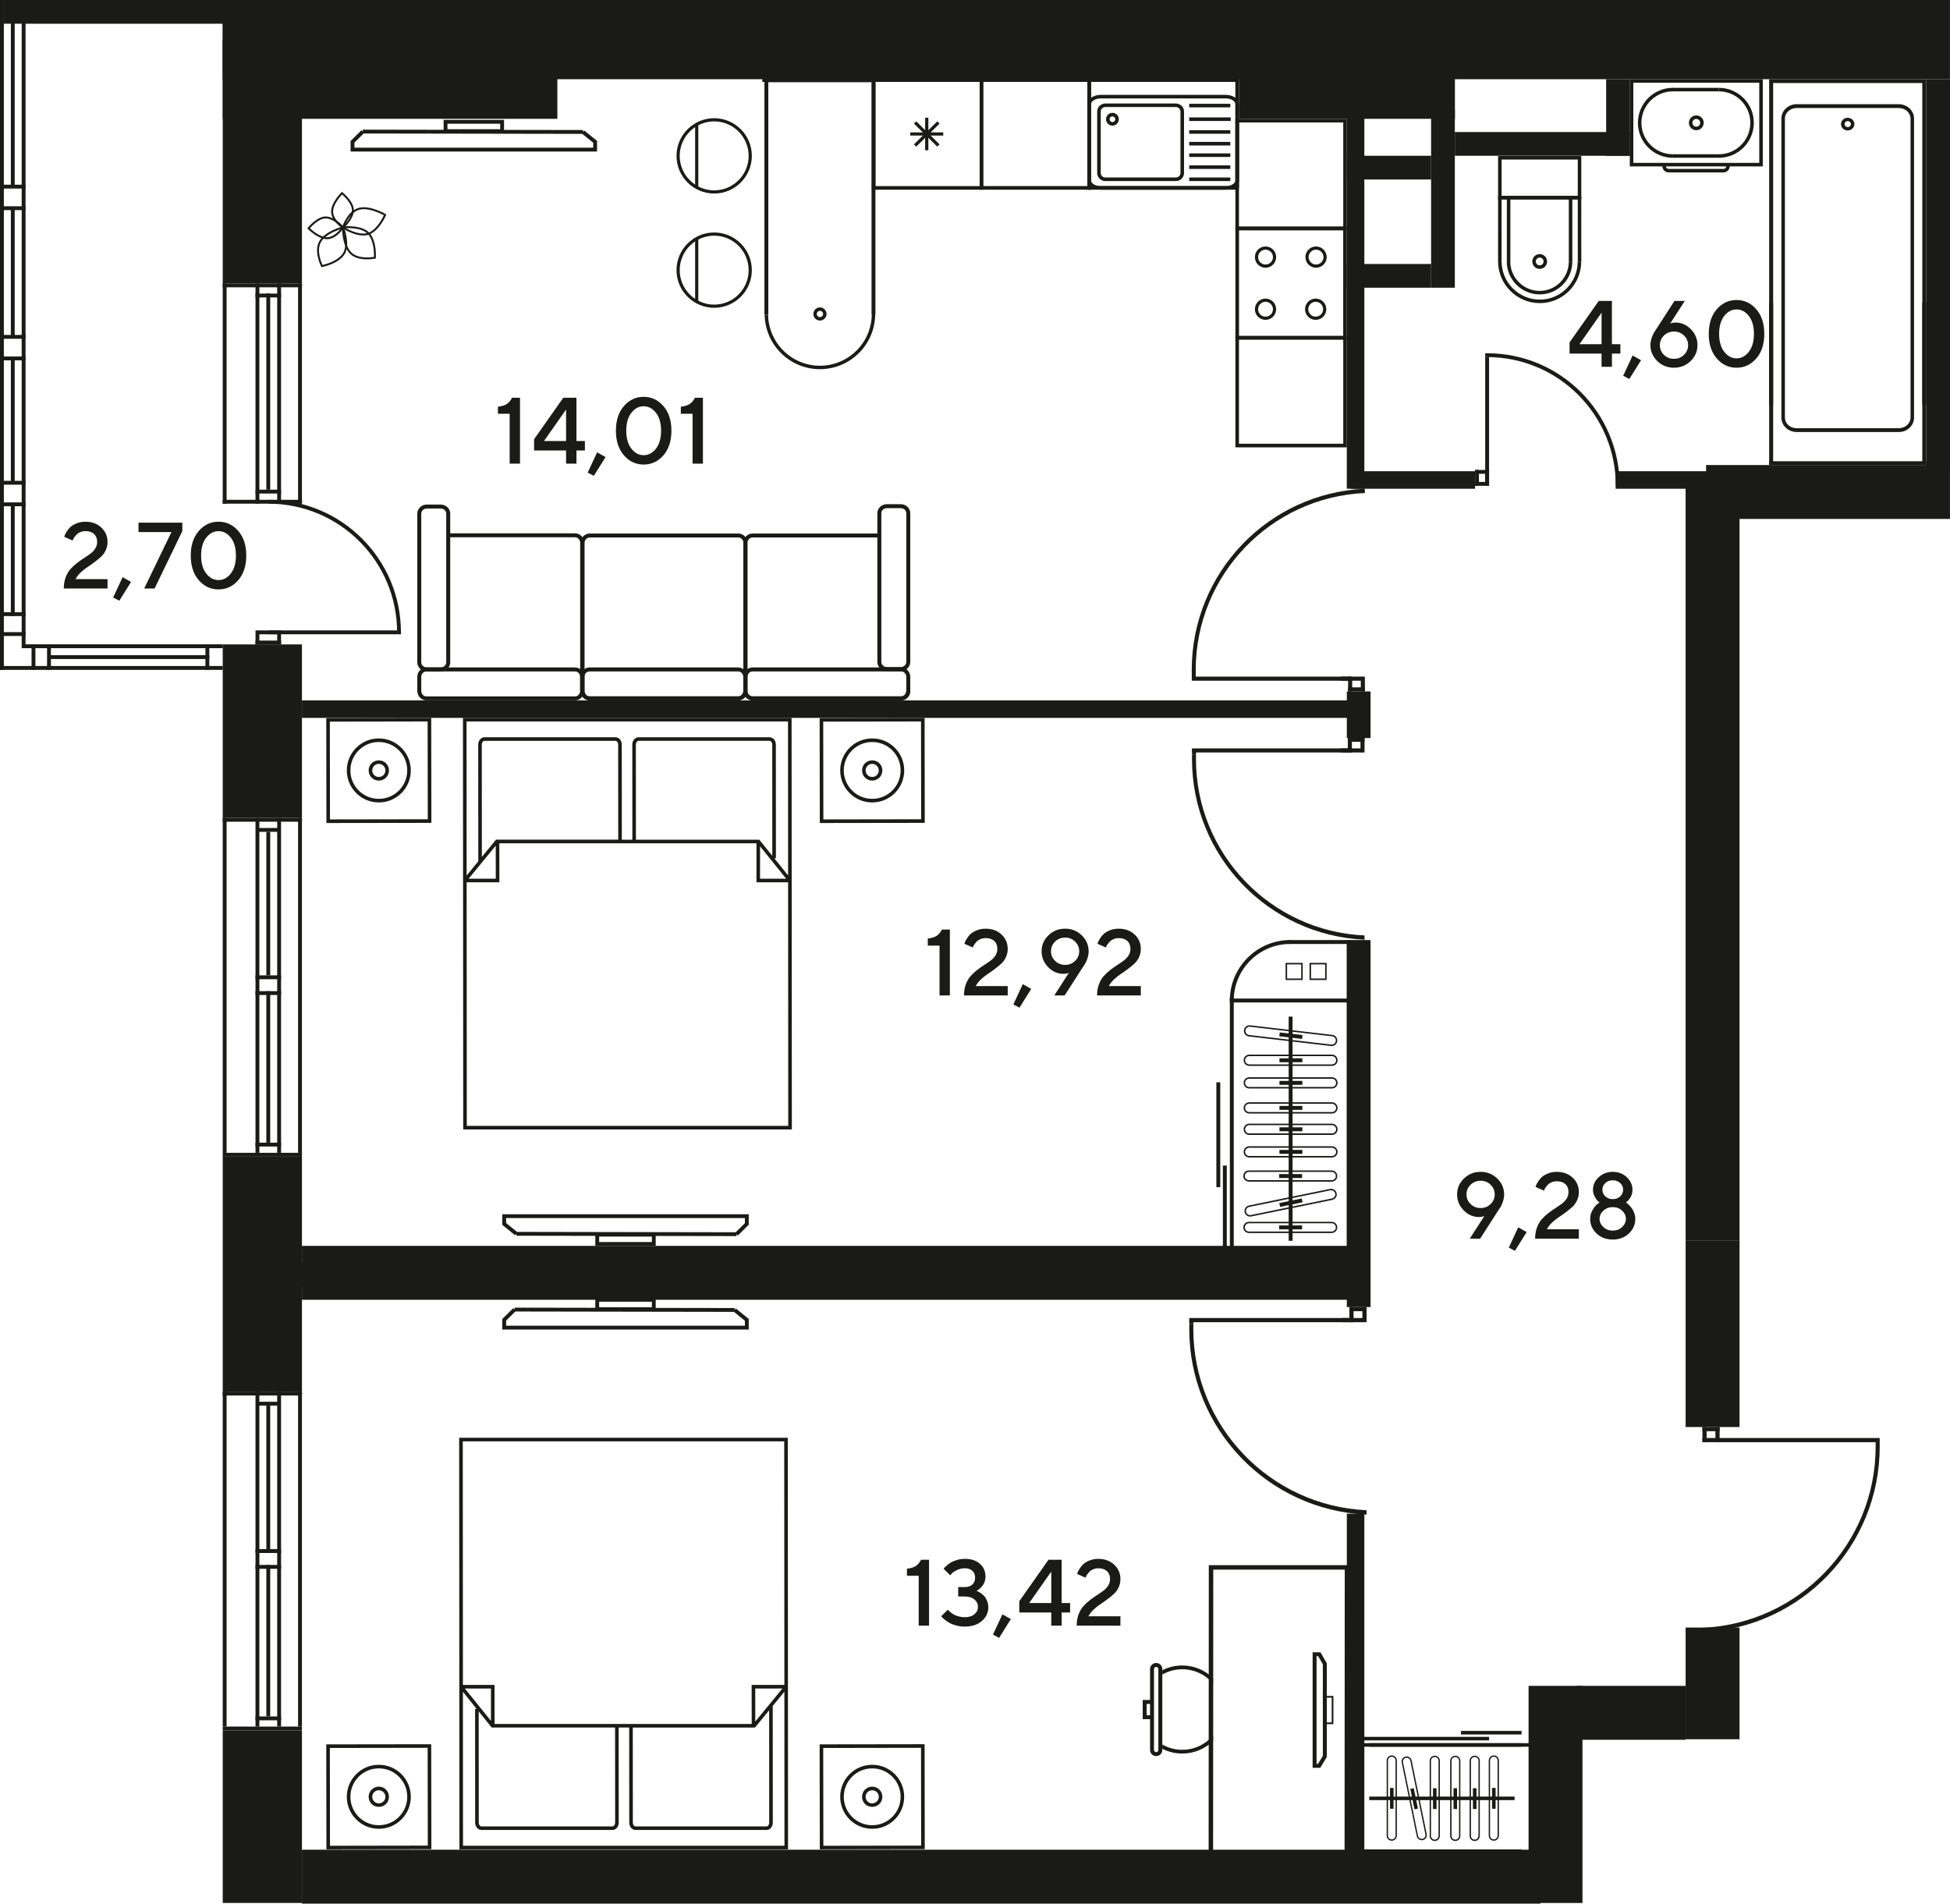 <?xml version="1.0" encoding="UTF-8"?>
<svg id="_Слой_1" data-name="Слой 1" xmlns="http://www.w3.org/2000/svg" viewBox="0 0 1203.03 1174.41">
  <defs>
    <style>
      .cls-1, .cls-2 {
        fill: #1a1a18;
        stroke-width: 0px;
      }

      .cls-2 {
        fill-rule: evenodd;
      }
    </style>
  </defs>
  <rect class="cls-1" x="137.41" y="0" width="48.87" height="174.87"/>
  <rect class="cls-1" x="137.41" y="397.56" width="48.87" height="107"/>
  <rect class="cls-1" x="137.41" y="713.59" width="48.87" height="144.95"/>
  <rect class="cls-1" x="137.41" y="1067.56" width="48.87" height="106.44"/>
  <rect class="cls-1" x="764.37" y="24.44" width="133.23" height="48.87"/>
  <rect class="cls-1" x="137.41" y="24.44" width="206.44" height="48.87"/>
  <rect class="cls-1" x="137.41" y="0" width="1065.59" height="48.87"/>
  <rect class="cls-1" x="1052.55" y="286.89" width="150.45" height="33.26"/>
  <rect class="cls-1" x="943.03" y="1040.07" width="33.26" height="133.94"/>
  <rect class="cls-1" x="186.28" y="1141.15" width="764.1" height="33.26"/>
  <rect class="cls-1" x="186.28" y="768.62" width="654.23" height="33.26"/>
  <rect class="cls-1" x="972.4" y="1040.07" width="67.52" height="33.26"/>
  <rect class="cls-1" x="1039.93" y="765.54" width="33.26" height="114.84"/>
  <rect class="cls-1" x="1039.92" y="296.2" width="33.26" height="469.33"/>
  <rect class="cls-1" x="1039.93" y="1004.09" width="33.26" height="68.91"/>
  <rect class="cls-1" x="137.41" y="504.56" width="2.38" height="206.64"/>
  <rect class="cls-1" x="183.9" y="504.56" width="2.38" height="206.64"/>
  <rect class="cls-1" x="157.63" y="504.56" width="2.38" height="206.64"/>
  <rect class="cls-1" x="171.01" y="504.56" width="2.38" height="206.64"/>
  <rect class="cls-1" x="157.63" y="704.95" width="15.76" height="2.38"/>
  <rect class="cls-1" x="137.4" y="711.2" width="48.88" height="2.38"/>
  <rect class="cls-1" x="158.77" y="510.81" width="13.42" height="2.38"/>
  <rect class="cls-1" x="137.4" y="504.56" width="48.88" height="2.38"/>
  <rect class="cls-1" x="164.32" y="611.48" width="2.38" height="93.47"/>
  <rect class="cls-1" x="157.63" y="601.73" width="15.76" height="2.38"/>
  <rect class="cls-1" x="157.63" y="611.48" width="15.76" height="2.38"/>
  <rect class="cls-1" x="164.32" y="513.18" width="2.38" height="88.54"/>
  <rect class="cls-1" x="137.41" y="858.54" width="2.38" height="206.64"/>
  <rect class="cls-1" x="183.9" y="858.54" width="2.38" height="206.64"/>
  <rect class="cls-1" x="157.63" y="858.54" width="2.38" height="206.64"/>
  <rect class="cls-1" x="171.01" y="858.54" width="2.38" height="206.64"/>
  <rect class="cls-1" x="157.63" y="1058.93" width="15.76" height="2.38"/>
  <rect class="cls-1" x="137.4" y="1065.18" width="48.88" height="2.38"/>
  <rect class="cls-1" x="158.77" y="864.79" width="13.42" height="2.38"/>
  <rect class="cls-1" x="137.4" y="858.54" width="48.88" height="2.38"/>
  <rect class="cls-1" x="164.32" y="965.46" width="2.38" height="93.47"/>
  <rect class="cls-1" x="157.63" y="955.71" width="15.76" height="2.38"/>
  <rect class="cls-1" x="157.63" y="965.46" width="15.76" height="2.38"/>
  <rect class="cls-1" x="164.32" y="867.16" width="2.38" height="88.54"/>
  <rect class="cls-1" x="1188.39" y="48.88" width="14.64" height="239.89"/>
  <rect class="cls-1" x="882.9" y="67.68" width="14.64" height="109.82"/>
  <rect class="cls-1" x="830.9" y="96.1" width="52" height="14.64"/>
  <rect class="cls-1" x="830.9" y="162.86" width="52" height="14.64"/>
  <rect class="cls-1" x="897.54" y="81.46" width="107.99" height="14.64"/>
  <rect class="cls-1" x="990.9" y="48.88" width="14.64" height="47.22"/>
  <rect class="cls-1" x="830.9" y="72.09" width="10.81" height="229.44"/>
  <rect class="cls-1" x="830.91" y="426.58" width="14.64" height="28.75"/>
  <rect class="cls-1" x="830.9" y="579.94" width="14.64" height="226.41"/>
  <rect class="cls-1" x="830.91" y="933.84" width="10.81" height="209.76"/>
  <rect class="cls-1" x="996.76" y="290.72" width="59.79" height="10.81"/>
  <rect class="cls-1" x="833.53" y="290.72" width="76.5" height="10.81"/>
  <rect class="cls-1" x="186.28" y="432.08" width="647.96" height="10.81"/>
  <rect class="cls-1" x="2.38" y="0" width="142.38" height="14.64"/>
  <rect class="cls-1" x="186.28" y="778.75" width="647.96" height="14.64"/>
  <rect class="cls-1" x="137.41" y="174.87" width="2.38" height="135.85"/>
  <rect class="cls-1" x="183.9" y="174.87" width="2.38" height="135.85"/>
  <rect class="cls-1" x="157.63" y="174.87" width="2.38" height="135.85"/>
  <rect class="cls-1" x="171.01" y="174.87" width="2.38" height="135.85"/>
  <rect class="cls-1" x="157.63" y="181.12" width="15.76" height="2.38"/>
  <rect class="cls-1" x="137.41" y="308.35" width="48.88" height="2.38"/>
  <rect class="cls-1" x="157.63" y="302.1" width="15.76" height="2.38"/>
  <rect class="cls-1" x="137.41" y="174.87" width="48.88" height="2.38"/>
  <rect class="cls-1" x="164.32" y="181.12" width="2.38" height="120.98"/>
  <rect class="cls-1" x="157.63" y="388.93" width="2.38" height="8.63"/>
  <rect class="cls-1" x="171.01" y="388.93" width="2.38" height="8.63"/>
  <rect class="cls-1" x="157.63" y="395.19" width="15.76" height="2.37"/>
  <rect class="cls-1" x="159.53" y="388.93" width="12.14" height="2.38"/>
  <rect class="cls-1" x="165.6" y="388.93" width="79.38" height="2.38"/>
  <path class="cls-2" d="M247.35,391.31v-1.19c.01-45.15-36.59-81.76-81.75-81.76v2.37c43.85,0,79.39,35.55,79.39,79.39v1.19s2.36,0,2.36,0Z"/>
  <rect class="cls-1" x="13.38" y=".01" width="2.38" height="399.87"/>
  <rect class="cls-1" x="0" y="0" width="2.38" height="413.25"/>
  <rect class="cls-1" x="6.69" y="310.73" width="2.38" height="69.34"/>
  <rect class="cls-1" x="0" y="309.94" width="15.75" height="2.38"/>
  <rect class="cls-1" x="0" y="296.64" width="15.75" height="2.38"/>
  <rect class="cls-1" x="0" y="219.93" width="15.75" height="2.38"/>
  <rect class="cls-1" x="0" y="206.63" width="15.75" height="2.38"/>
  <rect class="cls-1" x="0" y="127.25" width="15.75" height="2.38"/>
  <rect class="cls-1" x="0" y="113.95" width="15.75" height="2.38"/>
  <rect class="cls-1" x="6.69" y="221.63" width="2.38" height="76.2"/>
  <rect class="cls-1" x="6.69" y="128.44" width="2.38" height="79.38"/>
  <rect class="cls-1" x="6.69" y="13.13" width="2.38" height="102.01"/>
  <rect class="cls-1" x="0" y="377.69" width="15.75" height="2.38"/>
  <rect class="cls-1" x="0" y="389.98" width="15.75" height="2.38"/>
  <rect class="cls-1" x="19.47" y="397.5" width="2.38" height="15.75"/>
  <rect class="cls-1" x="0" y="410.88" width="137.4" height="2.38"/>
  <rect class="cls-1" x="13.97" y="397.5" width="123.44" height="2.38"/>
  <rect class="cls-1" x="29.65" y="404.19" width="99.48" height="2.38"/>
  <rect class="cls-1" x="29.03" y="397.5" width="2.38" height="15.75"/>
  <rect class="cls-1" x="126.74" y="397.5" width="2.38" height="15.75"/>
  <g>
    <rect class="cls-1" x="1050.29" y="880.38" width="2.58" height="9.35"/>
    <rect class="cls-1" x="1058.31" y="880.38" width="2.58" height="9.35"/>
    <rect class="cls-1" x="1050.29" y="880.38" width="10.6" height="2.58"/>
    <rect class="cls-1" x="1050.29" y="887.15" width="109.35" height="2.58"/>
    <path class="cls-2" d="M1159.67,892.44c0,61.55-48.51,111.76-109.38,114.51v-2.69c59.48-2.68,106.88-51.74,106.88-111.88,0-.97-.01-1.94-.04-2.91h2.5c.03.99.04,1.98.04,2.98"/>
  </g>
  <g>
    <rect class="cls-1" x="910.03" y="297.32" width="8.63" height="2.38"/>
    <rect class="cls-1" x="910.03" y="289.93" width="8.63" height="2.38"/>
    <rect class="cls-1" x="910.03" y="289.93" width="2.38" height="9.77"/>
    <rect class="cls-1" x="916.28" y="289.93" width="2.38" height="7.87"/>
    <rect class="cls-1" x="916.28" y="220.33" width="2.38" height="79.38"/>
    <path class="cls-2" d="M916.28,217.95l1.19-.02c45.16,0,81.76,36.61,81.76,81.76h-2.37c0-43.84-35.55-79.39-79.39-79.39l-1.19.02v-2.37Z"/>
  </g>
  <g>
    <path class="cls-2" d="M975.56,96.25h-51.33s0,26.74,0,26.74h51.33s0-26.74,0-26.74ZM926.4,98.42h46.99v22.41h-46.99v-22.41Z"/>
    <polygon class="cls-2" points="973.41 161.39 973.39 123.03 926.4 123.03 926.38 161.33 924.21 161.33 924.24 120.87 975.55 120.87 975.57 161.39 973.41 161.39"/>
    <path class="cls-2" d="M949.99,187.01c-14.21,0-25.77-11.57-25.77-25.78h2.17c0,13.02,10.59,23.61,23.61,23.61,12.88,0,23.35-10.55,23.35-23.51h2.17c0,14.16-11.45,25.68-25.52,25.68"/>
    <path class="cls-2" d="M949.89,165.88c2.52,0,4.57-2.05,4.57-4.57s-2.04-4.56-4.57-4.56-4.57,2.04-4.57,4.56,2.05,4.57,4.57,4.57M952.29,161.31c0,1.32-1.07,2.4-2.4,2.4s-2.4-1.08-2.4-2.4c0-1.32,1.08-2.4,2.4-2.4s2.4,1.08,2.4,2.4Z"/>
    <path class="cls-2" d="M949.91,181.63c-11.21,0-20.33-9.12-20.33-20.32h2.17c0,10.01,8.14,18.15,18.15,18.15,9.9,0,17.95-8.11,17.95-18.09h2.17c0,11.17-9.02,20.26-20.12,20.26"/>
    <rect class="cls-1" x="929.64" y="121.95" width="2.17" height="39.67"/>
    <rect class="cls-1" x="967.86" y="121.65" width="2.17" height="39.82"/>
  </g>
  <g>
    <path class="cls-2" d="M1046.51,80.33c2.52,0,4.57-2.05,4.57-4.57,0-2.52-2.05-4.57-4.57-4.57-2.52,0-4.57,2.05-4.57,4.57,0,2.53,2.05,4.57,4.57,4.57M1048.91,75.76c0,1.33-1.08,2.4-2.4,2.4s-2.4-1.07-2.4-2.4c0-1.32,1.08-2.4,2.4-2.4,1.32,0,2.4,1.08,2.4,2.4Z"/>
    <path class="cls-2" d="M1087.53,48.87h-82.04s0,53.78,0,53.78h82.04s0-53.78,0-53.78ZM1007.66,51.04h77.7v49.44h-77.7v-49.44Z"/>
    <path class="cls-2" d="M1063.29,106.37h-33.84c-2.14,0-3.88-1.74-3.88-3.88h2.17c0,.94.77,1.71,1.71,1.71h33.84c.94,0,1.71-.77,1.71-1.71h2.17c0,2.14-1.74,3.88-3.88,3.88"/>
    <path class="cls-2" d="M1032.06,97.34c-11.9,0-21.57-9.68-21.57-21.58,0-11.89,9.68-21.57,21.57-21.57v2.17c-10.7,0-19.41,8.7-19.41,19.4,0,10.7,8.7,19.41,19.41,19.41v2.17Z"/>
    <path class="cls-2" d="M1060.43,97.34v-2.17c10.7,0,19.4-8.7,19.4-19.41,0-10.7-8.71-19.4-19.4-19.4v-2.17c11.9,0,21.57,9.68,21.57,21.57,0,11.9-9.67,21.58-21.57,21.58"/>
    <rect class="cls-1" x="1031.61" y="54.19" width="28.81" height="2.17"/>
    <rect class="cls-1" x="1031.87" y="95.16" width="28.78" height="2.17"/>
  </g>
  <g>
    <path class="cls-2" d="M1171.46,266.53c5.18,0,9.38-3.97,9.38-8.85V73.14c0-4.88-4.2-8.85-9.38-8.85h-63.06c-5.18,0-9.38,3.97-9.38,8.85v184.53c0,4.88,4.21,8.85,9.38,8.85h63.06M1171.46,66.65c3.98,0,7.22,2.92,7.22,6.5v184.53c0,3.58-3.24,6.5-7.22,6.5h-63.06c-3.98,0-7.22-2.92-7.22-6.5V73.14c0-3.58,3.24-6.5,7.22-6.5h63.06Z"/>
    <path class="cls-2" d="M1139.93,80.49c.35,0,.7-.05,1.03-.13,1.06-.26,1.96-.9,2.51-1.8.56-.9.72-1.95.44-2.97-.55-2.04-2.82-3.34-5.02-2.81-1.06.26-1.95.9-2.52,1.8-.56.9-.71,1.95-.44,2.97.47,1.72,2.11,2.94,3.98,2.94h0M1141.82,76.11c.13.48.06.97-.21,1.4-.26.42-.69.73-1.19.85-1.02.26-2.11-.36-2.37-1.33-.13-.48-.06-.98.21-1.41.26-.42.69-.73,1.18-.85.16-.04.33-.06.49-.06.89,0,1.67.57,1.89,1.4Z"/>
    <polygon class="cls-2" points="1185.94 247.41 1185.94 242.48 1185.94 51.22 1093.92 51.22 1093.92 242.48 1093.92 247.41 1093.92 249.74 1091.47 249.74 1091.47 48.88 1188.39 48.88 1188.39 249.74 1185.94 249.74 1185.94 247.41"/>
    <rect class="cls-1" x="1185.94" y="186.71" width="2.45" height="100.19"/>
    <rect class="cls-1" x="1091.47" y="186.71" width="2.45" height="100.19"/>
    <rect class="cls-1" x="1091.47" y="284.56" width="96.92" height="2.33"/>
  </g>
  <g>
    <rect class="cls-1" x="840.51" y="806.35" width="2.58" height="9.36"/>
    <rect class="cls-1" x="832.49" y="806.35" width="2.58" height="9.36"/>
    <rect class="cls-1" x="832.49" y="806.35" width="10.6" height="2.58"/>
    <rect class="cls-1" x="827.86" y="813.13" width="13.16" height="2.58"/>
    <rect class="cls-1" x="733.74" y="813.13" width="100.7" height="2.58"/>
    <path class="cls-2" d="M733.7,819.89c0,61.55,48.51,111.77,109.38,114.51v-2.69c-59.48-2.68-106.88-51.75-106.88-111.89,0-.98.01-1.95.04-2.91h-2.5c-.03.98-.04,1.98-.04,2.97"/>
    <rect class="cls-1" x="733.74" y="813.49" width="2.5" height="3.43"/>
  </g>
  <g>
    <rect class="cls-1" x="839.33" y="455.11" width="2.51" height="9.11"/>
    <rect class="cls-1" x="831.52" y="455.11" width="2.51" height="9.11"/>
    <rect class="cls-1" x="831.52" y="455.11" width="10.31" height="2.51"/>
    <rect class="cls-1" x="827.02" y="461.71" width="12.81" height="2.51"/>
    <rect class="cls-1" x="735.43" y="461.71" width="98" height="2.51"/>
    <path class="cls-2" d="M735.39,468.29c0,59.9,47.21,108.77,106.45,111.43v-2.61c-57.88-2.61-104.01-50.36-104.01-108.88,0-.95.01-1.9.04-2.83h-2.44c-.03.96-.04,1.93-.04,2.89"/>
    <rect class="cls-1" x="735.43" y="462.05" width="2.44" height="3.34"/>
  </g>
  <g>
    <rect class="cls-1" x="839.53" y="417.44" width="2.52" height="9.14"/>
    <rect class="cls-1" x="831.7" y="417.44" width="2.52" height="9.14"/>
    <rect class="cls-1" x="831.7" y="424.06" width="10.35" height="2.52"/>
    <rect class="cls-1" x="827.18" y="417.44" width="12.85" height="2.52"/>
    <rect class="cls-1" x="735.27" y="417.44" width="98.34" height="2.52"/>
    <path class="cls-2" d="M735.23,413.35c0-60.11,47.37-109.15,106.82-111.82v2.62c-58.08,2.62-104.37,50.53-104.37,109.26,0,.95.01,1.9.04,2.84h-2.45c-.03-.96-.04-1.93-.04-2.91"/>
    <rect class="cls-1" x="735.27" y="416.26" width="2.45" height="3.35"/>
  </g>
  <g>
    <g>
      <rect class="cls-1" x="561.58" y="81.68" width="20.35" height="1.95"/>
      <rect class="cls-1" x="570.76" y="72.62" width="1.98" height="20.07"/>
      <polygon class="cls-2" points="579.65 76.26 578.25 74.88 563.86 89.07 565.26 90.45 579.65 76.26"/>
      <polygon class="cls-2" points="579.65 89.07 565.26 74.88 563.86 76.26 578.25 90.45 579.65 89.07"/>
    </g>
    <path class="cls-2" d="M606.6,117.02V48.3s-68.73,0-68.73,0v68.72s68.73,0,68.73,0ZM604.38,50.52v64.29h-64.28V50.52h64.28Z"/>
  </g>
  <g>
    <path class="cls-2" d="M830.9,139.81v69.69h-68.73v-69.69h68.73ZM828.67,207.27v-65.23s-64.27,0-64.27,0v65.23s64.27,0,64.27,0Z"/>
    <path class="cls-2" d="M787.31,190.77c0,3.62-2.94,6.56-6.56,6.56s-6.56-2.94-6.56-6.56c0-3.61,2.95-6.56,6.56-6.56s6.56,2.94,6.56,6.56M776.16,190.77c0,2.53,2.06,4.59,4.59,4.59s4.59-2.06,4.59-4.59c0-2.53-2.06-4.59-4.59-4.59s-4.59,2.06-4.59,4.59Z"/>
    <path class="cls-2" d="M818.25,190.77c0,3.62-2.94,6.56-6.56,6.56-3.61,0-6.56-2.94-6.56-6.56,0-3.61,2.94-6.56,6.56-6.56s6.56,2.94,6.56,6.56M807.1,190.77c0,2.53,2.06,4.59,4.59,4.59,2.53,0,4.59-2.06,4.59-4.59,0-2.53-2.06-4.59-4.59-4.59s-4.59,2.06-4.59,4.59Z"/>
    <path class="cls-2" d="M787.31,158.61c0,3.62-2.94,6.56-6.56,6.56s-6.56-2.94-6.56-6.56,2.95-6.56,6.56-6.56,6.56,2.94,6.56,6.56M776.16,158.61c0,2.53,2.06,4.59,4.59,4.59,2.53,0,4.59-2.06,4.59-4.59s-2.06-4.59-4.59-4.59-4.59,2.06-4.59,4.59Z"/>
    <path class="cls-2" d="M818.48,158.61c0,3.62-2.94,6.56-6.55,6.56-3.62,0-6.57-2.94-6.57-6.56s2.94-6.56,6.57-6.56c3.61,0,6.56,2.94,6.55,6.56M807.33,158.61c0,2.53,2.06,4.59,4.6,4.59,2.53,0,4.59-2.06,4.59-4.59s-2.06-4.59-4.59-4.59c-2.53,0-4.6,2.06-4.6,4.59Z"/>
  </g>
  <g>
    <path class="cls-2" d="M681.99,63.85h43.38c2.81,0,5.09,2.19,5.09,4.89v38.08c0,2.69-2.28,4.89-5.09,4.89h-43.38c-2.81,0-5.09-2.19-5.09-4.89v-38.08c0-2.7,2.28-4.89,5.09-4.89M725.37,109.5c1.6,0,2.9-1.21,2.9-2.69v-38.08c0-1.49-1.3-2.7-2.9-2.7h-43.38c-1.6,0-2.9,1.21-2.9,2.7v38.08c0,1.48,1.3,2.69,2.9,2.69h43.38Z"/>
    <path class="cls-2" d="M686.3,69.61c2.18,0,3.95,1.77,3.95,3.95,0,2.18-1.78,3.95-3.95,3.95s-3.95-1.78-3.95-3.95c0-2.18,1.77-3.95,3.95-3.95M686.3,75.32c.97,0,1.76-.79,1.76-1.76,0-.97-.79-1.76-1.76-1.76s-1.75.79-1.75,1.76c0,.97.79,1.76,1.75,1.76Z"/>
    <path class="cls-2" d="M679.09,58.52h77.1c4.51,0,8.19,2.59,8.19,5.77v46.96c0,3.18-3.67,5.77-8.19,5.77h-77.1c-4.51,0-8.19-2.59-8.19-5.77v-46.96c0-3.19,3.67-5.77,8.19-5.77M756.19,114.83c3.25,0,5.99-1.64,5.99-3.57v-46.96c0-1.94-2.74-3.58-5.99-3.58h-77.1c-3.25,0-5.99,1.64-5.99,3.58v46.96c0,1.94,2.75,3.57,5.99,3.57h77.1Z"/>
    <rect class="cls-1" x="733.67" y="109.5" width="25.36" height="2.2"/>
    <rect class="cls-1" x="733.67" y="64.04" width="25.36" height="2.19"/>
    <rect class="cls-1" x="733.67" y="87.55" width="25.36" height="2.2"/>
    <rect class="cls-1" x="733.67" y="102.03" width="25.36" height="2.19"/>
    <rect class="cls-1" x="733.67" y="94.63" width="25.36" height="2.2"/>
    <rect class="cls-1" x="733.67" y="80.33" width="25.36" height="2.19"/>
    <rect class="cls-1" x="733.67" y="72.43" width="25.6" height="2.2"/>
    <rect class="cls-1" x="670.9" y="114.8" width="92.32" height="2.23"/>
    <rect class="cls-1" x="673.13" y="48.3" width="91.24" height="2.24"/>
    <rect class="cls-1" x="670.86" y="48.3" width="2.24" height="68.73"/>
    <rect class="cls-1" x="762.14" y="48.3" width="2.23" height="67.76"/>
  </g>
  <path class="cls-2" d="M830.9,276h-68.73v-68.73h68.73v68.73ZM764.37,273.76h64.33s0-64.27,0-64.27h-64.33s0,64.27,0,64.27Z"/>
  <path class="cls-2" d="M830.9,142.04h-68.73v-68.73h68.73v68.73ZM764.37,139.81h64.33s0-64.27,0-64.27h-64.33s0,64.27,0,64.27Z"/>
  <path class="cls-2" d="M673.13,117.03h-68.73V48.3h68.73v68.73ZM606.6,114.8h64.33s0-64.27,0-64.27h-64.33s0,64.27,0,64.27Z"/>
  <g>
    <path class="cls-2" d="M360.38,426.09v-91.22c0-3.23-2.5-5.85-5.58-5.85h-78.06s0,2.45,0,2.45h78.06c1.72,0,3.13,1.52,3.13,3.4v91.22s2.46,0,2.46,0Z"/>
    <path class="cls-2" d="M461.11,426.22c0,3.23-2.51,5.86-5.59,5.86h-91.76c-3.08,0-5.59-2.63-5.59-5.86v-91.22c0-3.23,2.51-5.85,5.59-5.85h91.77c3.09,0,5.59,2.62,5.59,5.85v91.22M360.63,426.22c0,1.88,1.4,3.41,3.13,3.41h91.77c1.73,0,3.13-1.53,3.13-3.41v-91.22c0-1.87-1.4-3.4-3.13-3.4h-91.76c-1.73,0-3.13,1.53-3.13,3.4v91.22Z"/>
    <path class="cls-2" d="M461,426.22c0,3.23-2.5,5.86-5.58,5.86h-91.76c-3.08,0-5.59-2.63-5.59-5.86v-8.59c0-3.24,2.5-5.86,5.58-5.86h91.77c3.08,0,5.58,2.62,5.58,5.86v8.59M360.52,426.22c0,1.88,1.4,3.41,3.13,3.41h91.77c1.72,0,3.13-1.53,3.13-3.41v-8.59c0-1.88-1.4-3.41-3.13-3.41h-91.76c-1.73,0-3.13,1.53-3.13,3.41v8.59Z"/>
    <path class="cls-2" d="M360.38,426.22c0,3.23-2.5,5.86-5.58,5.86h-91.76c-3.08,0-5.59-2.63-5.59-5.86v-8.59c0-3.24,2.5-5.86,5.59-5.86h91.76c3.08,0,5.58,2.62,5.58,5.86v8.59M259.9,426.22c0,1.88,1.4,3.41,3.13,3.41h91.76c1.72,0,3.13-1.53,3.13-3.41v-8.59c0-1.88-1.4-3.41-3.13-3.41h-91.76c-1.73,0-3.13,1.53-3.13,3.41v8.59Z"/>
    <path class="cls-2" d="M277.76,408.63c0,3.08-2.63,5.58-5.86,5.58h-8.6c-3.23,0-5.86-2.5-5.86-5.58v-91.76c0-3.09,2.63-5.59,5.86-5.59h8.6c3.23,0,5.86,2.51,5.86,5.59v91.76M259.9,408.63c0,1.72,1.53,3.13,3.4,3.13h8.6c1.87,0,3.4-1.41,3.4-3.13v-91.76c0-1.73-1.53-3.14-3.4-3.14h-8.6c-1.87,0-3.4,1.41-3.4,3.14v91.76Z"/>
    <path class="cls-2" d="M561.58,426.22h-2.46c0,1.88-1.4,3.4-3.13,3.4h-91.76c-1.73,0-3.13-1.53-3.13-3.4v-91.22c0-1.87,1.4-3.4,3.13-3.4h78.05s0-2.45,0-2.45h-78.05c-3.08,0-5.59,2.62-5.59,5.85v91.22c0,3.23,2.5,5.86,5.59,5.86h91.76c3.08,0,5.59-2.63,5.59-5.86"/>
    <path class="cls-2" d="M561.58,426.22c0,3.23-2.5,5.86-5.59,5.86h-91.76c-3.08,0-5.59-2.63-5.59-5.86v-8.59c0-3.24,2.51-5.86,5.59-5.86h91.76c3.08,0,5.59,2.62,5.59,5.86v8.59M461.11,426.22c0,1.88,1.4,3.41,3.13,3.41h91.76c1.73,0,3.13-1.53,3.13-3.41v-8.59c0-1.88-1.4-3.41-3.13-3.41h-91.76c-1.73,0-3.13,1.53-3.13,3.41v8.59Z"/>
    <path class="cls-2" d="M561.58,408.4c0,3.08-2.63,5.58-5.86,5.58h-8.6c-3.23,0-5.85-2.5-5.85-5.58v-91.77c0-3.08,2.62-5.58,5.85-5.58h8.6c3.23,0,5.86,2.5,5.86,5.58v91.77M543.73,408.4c0,1.72,1.52,3.13,3.4,3.13h8.6c1.87,0,3.4-1.41,3.4-3.13v-91.77c0-1.73-1.52-3.13-3.4-3.13h-8.6c-1.87,0-3.4,1.41-3.4,3.13v91.77Z"/>
  </g>
  <g>
    <path class="cls-2" d="M570.52,507.64l-.1-64.75-64.75.1.1,64.75,64.75-.09ZM568.21,445.09l.09,60.33-60.33.1-.09-60.33,60.33-.1Z"/>
    <path class="cls-2" d="M538.09,495.05c5.28,0,10.23-2.05,13.97-5.78,3.73-3.73,5.78-8.69,5.78-13.96s-2.05-10.24-5.78-13.96c-3.73-3.74-8.69-5.79-13.97-5.79-5.27,0-10.23,2.05-13.96,5.79-7.7,7.69-7.7,20.22,0,27.92,3.72,3.73,8.69,5.78,13.96,5.78M550.49,462.9c3.32,3.32,5.14,7.72,5.14,12.4s-1.82,9.08-5.14,12.4c-3.31,3.32-7.72,5.13-12.4,5.13-4.68,0-9.09-1.82-12.4-5.13-6.84-6.84-6.84-17.97,0-24.8,3.31-3.31,7.72-5.13,12.4-5.13,4.69,0,9.09,1.82,12.4,5.13Z"/>
    <path class="cls-2" d="M538.09,481.58c1.67,0,3.25-.66,4.44-1.84,1.18-1.18,1.84-2.76,1.84-4.43,0-1.67-.66-3.25-1.84-4.43-2.37-2.37-6.5-2.37-8.87,0-1.18,1.18-1.83,2.76-1.83,4.43,0,1.67.65,3.25,1.83,4.43,1.18,1.18,2.76,1.84,4.43,1.84M540.96,472.44c.77.77,1.19,1.79,1.19,2.87,0,1.08-.42,2.1-1.19,2.87-1.54,1.53-4.2,1.53-5.74,0-.77-.77-1.19-1.79-1.19-2.87,0-1.08.42-2.1,1.19-2.87.77-.77,1.79-1.19,2.87-1.19,1.08,0,2.11.42,2.87,1.19Z"/>
    <path class="cls-2" d="M266.13,507.64l-.1-64.75-64.75.1.1,64.75,64.75-.09ZM263.82,445.09l.09,60.33-60.33.1-.09-60.33,60.33-.1Z"/>
    <path class="cls-2" d="M233.7,495.05c5.28,0,10.23-2.05,13.96-5.78,7.7-7.7,7.7-20.23,0-27.92-3.73-3.74-8.69-5.79-13.96-5.79-5.27,0-10.23,2.05-13.96,5.79-7.69,7.69-7.69,20.22,0,27.92,3.73,3.73,8.69,5.78,13.96,5.78M246.11,462.9c6.84,6.84,6.84,17.97,0,24.8-3.31,3.32-7.72,5.13-12.41,5.13-4.68,0-9.09-1.82-12.4-5.13-6.84-6.84-6.84-17.97,0-24.8,3.31-3.31,7.72-5.13,12.4-5.13,4.69,0,9.09,1.82,12.41,5.13Z"/>
    <path class="cls-2" d="M233.7,481.58c1.68,0,3.25-.66,4.43-1.84,1.18-1.18,1.84-2.76,1.84-4.43s-.65-3.25-1.84-4.43c-2.37-2.37-6.49-2.37-8.87,0-1.18,1.18-1.83,2.76-1.83,4.43s.66,3.25,1.83,4.43c1.19,1.18,2.76,1.84,4.43,1.84M236.58,472.44c.77.77,1.19,1.79,1.19,2.87,0,1.08-.42,2.1-1.19,2.87-1.54,1.53-4.2,1.53-5.74,0-.77-.77-1.19-1.79-1.19-2.87,0-1.08.42-2.1,1.19-2.87.77-.77,1.79-1.19,2.87-1.19s2.11.42,2.87,1.19Z"/>
    <path class="cls-2" d="M488.36,444v-1.11s-202.74,0-202.74,0l.16,252.81v1.1s202.74,0,202.74,0l-.16-252.8ZM287.89,544.32h20.2s-.05-24.07-.05-24.07h158.66s-.01,24.07-.01,24.07h19.52s.09,150.27.09,150.27h-198.32s-.1-150.27-.1-150.27ZM468.92,522.13l16.09,19.97h-16.11s.01-19.97.01-19.97ZM305.83,521.73l.04,20.37h-16.76s16.71-20.37,16.71-20.37ZM486.15,445.11l.06,94.97-8.5-10.55h.98s-.04-70.18-.04-70.18c0-2.48-1.74-4.51-3.88-4.51h-80.81c-2.13,0-3.87,2.03-3.87,4.51l.04,58.69h-6.5s-.04-58.69-.04-58.69c0-2.48-1.74-4.51-3.88-4.51h-80.81c-.92,0-1.82.39-2.52,1.09-.86.86-1.35,2.11-1.35,3.42l.04,72.02-7.18,8.76-.06-95.03h198.32ZM379.7,457.04c.91,0,1.67,1.04,1.67,2.29l.04,58.69h-75.4s-8.73,10.65-8.73,10.65l-.04-69.34c0-.73.26-1.42.7-1.85.2-.21.53-.44.95-.44h80.81ZM392.29,459.34c0-1.25.76-2.3,1.66-2.3h80.81c.9,0,1.67,1.05,1.67,2.3l.04,68.65-8.03-9.96h-76.11s-.04-58.69-.04-58.69Z"/>
  </g>
  <g>
    <polygon class="cls-2" points="455.19 762.25 453.54 760.57 459.56 754.61 459.56 751.47 312.24 751.47 312.24 754.54 319.31 760.26 317.82 762.09 309.87 755.66 309.87 749.11 461.92 749.11 461.92 755.59 455.19 762.25"/>
    <polygon class="cls-2" points="454.37 762.59 318.56 762.36 318.56 759.99 454.37 760.23 454.37 762.59"/>
    <path class="cls-2" d="M404.53,760.5h-37.26s0,8.13,0,8.13h37.26s0-8.13,0-8.13ZM369.64,762.87h32.53v3.39h-32.53v-3.39Z"/>
  </g>
  <g>
    <path class="cls-2" d="M201.28,1076.17l.1,64.75,64.75-.1-.1-64.75-64.75.09ZM203.59,1138.71l-.09-60.33,60.33-.1.09,60.33-60.33.1Z"/>
    <path class="cls-2" d="M233.71,1088.75c-5.28,0-10.23,2.05-13.97,5.78-3.73,3.73-5.78,8.69-5.78,13.96,0,5.28,2.05,10.24,5.78,13.96,3.73,3.74,8.69,5.79,13.97,5.79,5.27,0,10.23-2.05,13.96-5.79,7.7-7.69,7.7-20.22,0-27.92-3.72-3.73-8.69-5.78-13.96-5.78M221.31,1120.9c-3.32-3.32-5.14-7.72-5.14-12.4,0-4.68,1.82-9.08,5.14-12.4,3.31-3.32,7.72-5.13,12.4-5.13,4.68,0,9.09,1.82,12.4,5.13,6.84,6.84,6.84,17.97,0,24.8-3.31,3.31-7.72,5.13-12.4,5.13-4.69,0-9.09-1.82-12.4-5.13Z"/>
    <path class="cls-2" d="M233.71,1102.23c-1.67,0-3.25.66-4.44,1.84-1.18,1.18-1.84,2.76-1.84,4.43,0,1.67.66,3.25,1.84,4.43,2.37,2.37,6.5,2.37,8.87,0,1.18-1.18,1.83-2.76,1.83-4.43,0-1.67-.65-3.25-1.83-4.43-1.18-1.18-2.76-1.84-4.43-1.84M230.83,1111.37c-.77-.77-1.19-1.79-1.19-2.87s.42-2.1,1.19-2.87c1.54-1.53,4.2-1.53,5.74,0,.77.77,1.19,1.79,1.19,2.87,0,1.08-.42,2.1-1.19,2.87-.77.77-1.79,1.19-2.87,1.19-1.08,0-2.11-.42-2.87-1.19Z"/>
    <path class="cls-2" d="M505.67,1076.16l.1,64.75,64.75-.1-.1-64.75-64.75.09ZM507.97,1138.71l-.09-60.33,60.33-.1.09,60.33-60.33.1Z"/>
    <path class="cls-2" d="M538.09,1088.75c-5.28,0-10.23,2.05-13.96,5.78-7.7,7.7-7.7,20.23,0,27.92,3.73,3.74,8.69,5.79,13.96,5.79,5.27,0,10.23-2.05,13.96-5.79,7.69-7.69,7.69-20.22,0-27.92-3.73-3.73-8.69-5.78-13.96-5.78M525.69,1120.9c-6.84-6.84-6.84-17.97,0-24.8,3.31-3.32,7.72-5.13,12.41-5.13,4.68,0,9.09,1.82,12.4,5.13,6.84,6.84,6.84,17.97,0,24.8-3.31,3.31-7.72,5.13-12.4,5.13-4.69,0-9.09-1.82-12.41-5.13Z"/>
    <path class="cls-2" d="M538.09,1102.23c-1.68,0-3.25.66-4.43,1.84-1.18,1.18-1.84,2.76-1.84,4.43,0,1.67.65,3.25,1.84,4.43,2.37,2.37,6.49,2.37,8.87,0,1.18-1.18,1.83-2.76,1.83-4.43,0-1.67-.66-3.25-1.83-4.43-1.19-1.18-2.76-1.84-4.43-1.84M535.22,1111.37c-.77-.77-1.19-1.79-1.19-2.87,0-1.08.42-2.1,1.19-2.87,1.54-1.53,4.2-1.53,5.74,0,.77.77,1.19,1.79,1.19,2.87,0,1.08-.42,2.1-1.19,2.87-.77.77-1.79,1.19-2.87,1.19s-2.11-.42-2.87-1.19Z"/>
    <path class="cls-2" d="M283.44,1139.8v1.11s202.74,0,202.74,0l-.16-252.81v-1.1s-202.74,0-202.74,0l.16,252.8ZM483.91,1039.49h-20.2s.05,24.07.05,24.07h-158.66s.01-24.07.01-24.07h-19.52s-.09-150.27-.09-150.27h198.32s.1,150.27.1,150.27ZM302.88,1061.67l-16.09-19.97h16.11s-.01,19.97-.01,19.97ZM465.97,1062.07l-.04-20.37h16.76s-16.71,20.37-16.71,20.37ZM285.65,1138.7l-.06-94.97,8.5,10.55h-.98s.04,70.18.04,70.18c0,2.48,1.74,4.51,3.88,4.51h80.81c2.13,0,3.87-2.03,3.87-4.51l-.04-58.69h6.5s.04,58.69.04,58.69c0,2.48,1.74,4.51,3.88,4.51h80.81c.92,0,1.82-.39,2.52-1.09.86-.86,1.35-2.11,1.35-3.42l-.04-72.02,7.18-8.76.06,95.03h-198.32ZM392.1,1126.76c-.91,0-1.67-1.04-1.67-2.29l-.04-58.69h75.4s8.73-10.65,8.73-10.65l.04,69.34c0,.73-.26,1.42-.7,1.85-.2.21-.53.44-.95.44h-80.81ZM379.5,1124.46c0,1.25-.76,2.3-1.66,2.3h-80.81c-.9,0-1.67-1.05-1.67-2.3l-.04-68.65,8.03,9.96h76.11s.04,58.69.04,58.69Z"/>
  </g>
  <g>
    <polygon class="cls-2" points="316.6 807.08 318.26 808.77 312.24 814.73 312.24 817.87 459.56 817.87 459.56 814.8 452.49 809.08 453.98 807.24 461.92 813.68 461.92 820.23 309.87 820.23 309.87 813.75 316.6 807.08"/>
    <polygon class="cls-2" points="317.43 806.74 453.23 806.97 453.23 809.34 317.43 809.11 317.43 806.74"/>
    <path class="cls-2" d="M367.27,808.84h37.26s0-8.13,0-8.13h-37.26s0,8.13,0,8.13ZM402.16,806.47h-32.53s0-3.39,0-3.39h32.53s0,3.39,0,3.39Z"/>
  </g>
  <g>
    <polygon class="cls-2" points="223.02 80.33 224.68 82.01 218.66 87.98 218.66 91.12 365.98 91.12 365.98 88.05 358.91 82.33 360.4 80.49 368.34 86.92 368.34 93.48 216.29 93.48 216.29 86.99 223.02 80.33"/>
    <polygon class="cls-2" points="223.85 79.99 359.65 80.22 359.65 82.59 223.85 82.36 223.85 79.99"/>
    <path class="cls-2" d="M273.69,82.09h37.26s0-8.13,0-8.13h-37.26s0,8.13,0,8.13ZM308.58,79.72h-32.53s0-3.39,0-3.39h32.53s0,3.39,0,3.39Z"/>
  </g>
  <rect class="cls-1" x="470.3" y="48.3" width="134.1" height="2.23" transform="translate(1074.7 98.83) rotate(-180)"/>
  <g>
    <path class="cls-2" d="M440.6,72.93c12.82,0,23.24,10.42,23.24,23.23s-10.42,23.24-23.24,23.24c-12.8,0-23.23-10.42-23.23-23.24,0-12.81,10.43-23.23,23.23-23.23M440.6,117.44c11.73,0,21.27-9.55,21.27-21.28,0-11.72-9.54-21.27-21.27-21.27-11.73,0-21.27,9.55-21.27,21.27,0,11.73,9.54,21.28,21.27,21.28Z"/>
    <rect class="cls-1" x="428.85" y="76.69" width="1.96" height="38.95"/>
    <path class="cls-2" d="M505.85,189.65c.34,0,.68.04,1.02.12,2.17.56,3.47,2.78,2.92,4.95-.55,2.13-2.81,3.48-4.95,2.92-1.04-.26-1.93-.92-2.48-1.86-.55-.94-.7-2.03-.43-3.08.46-1.8,2.08-3.05,3.93-3.05M505.85,195.65c.89,0,1.66-.6,1.88-1.46.27-1.04-.36-2.1-1.39-2.37-1.03-.26-2.11.38-2.37,1.4-.13.5-.06,1.02.21,1.48.26.44.69.76,1.19.89.16.04.33.06.49.06Z"/>
    <polygon class="cls-2" points="471.6 48.3 540.09 48.3 540.09 193.71 537.69 193.71 537.69 50.71 474 50.71 474.01 194.15 471.6 194.15 471.6 48.3"/>
    <path class="cls-2" d="M539.95,193.12c.05,3.03-.31,6.08-1.08,9.05-4.7,18.2-23.31,29.2-41.54,24.51-14.85-3.83-25.37-17.2-25.59-32.52l2.12-.02c.2,14.36,10.07,26.9,24,30.49,17.08,4.4,34.55-5.92,38.95-22.99.72-2.79,1.07-5.65,1.02-8.49l2.12-.03Z"/>
    <path class="cls-2" d="M440.6,143.43c12.82,0,23.24,10.42,23.24,23.23,0,12.81-10.42,23.23-23.24,23.23-12.8,0-23.23-10.42-23.23-23.23s10.43-23.23,23.23-23.23M440.6,187.93c11.73,0,21.27-9.54,21.27-21.27,0-11.72-9.54-21.27-21.27-21.27-11.73,0-21.27,9.54-21.27,21.27,0,11.73,9.54,21.27,21.27,21.27Z"/>
    <rect class="cls-1" x="428.85" y="147.19" width="1.96" height="38.95"/>
  </g>
  <g>
    <polygon class="cls-2" points="835.04 1140.97 938.74 1140.97 938.74 1143.15 833.42 1143.15 833.42 1075.42 938.74 1075.42 938.74 1077.6 835.04 1077.6 835.04 1140.97"/>
    <rect class="cls-1" x="834.52" y="1071.51" width="84.14" height="2.18"/>
    <rect class="cls-1" x="901.33" y="1067.87" width="37.4" height="2.18"/>
    <rect class="cls-1" x="844.73" y="1108.37" width="89.68" height="2.18"/>
    <path class="cls-2" d="M858.64,1135.61c1.73,0,3.14-1.41,3.14-3.15v-46.34c0-1.74-1.41-3.15-3.14-3.15-1.74,0-3.15,1.41-3.15,3.15v46.34c0,1.74,1.41,3.15,3.15,3.15M860.95,1086.12v46.34c0,1.27-1.04,2.31-2.32,2.31s-2.32-1.04-2.32-2.31v-46.34c0-1.28,1.04-2.32,2.32-2.32,1.28,0,2.32,1.04,2.32,2.32Z"/>
    <rect class="cls-1" x="857.55" y="1103.03" width="2.18" height="12.84"/>
    <path class="cls-2" d="M877.12,1135.31c.21,0,.42-.02.62-.07,1.7-.34,2.8-2.01,2.46-3.71l-9.28-45.41c-.34-1.66-2.04-2.82-3.71-2.45-1.7.35-2.8,2.01-2.45,3.71l9.29,45.4c.29,1.46,1.6,2.52,3.09,2.52M870.1,1086.29l9.28,45.4c.26,1.26-.55,2.48-1.8,2.73-1.24.24-2.48-.58-2.73-1.8l-9.28-45.41c-.26-1.25.56-2.48,1.8-2.73.15-.03.31-.04.46-.04,1.1,0,2.05.77,2.27,1.85Z"/>
    <rect class="cls-1" x="871.41" y="1103.2" width="2.19" height="12.83" transform="translate(-204.26 196.88) rotate(-11.53)"/>
    <path class="cls-2" d="M885.16,1135.78c1.73,0,3.15-1.41,3.15-3.15v-46.34c0-1.74-1.42-3.15-3.15-3.15-1.73,0-3.14,1.41-3.14,3.15v46.34c0,1.74,1.41,3.15,3.14,3.15M887.48,1086.28v46.34c0,1.27-1.04,2.31-2.32,2.31-1.28,0-2.32-1.03-2.32-2.31v-46.34c0-1.28,1.04-2.32,2.32-2.32,1.27,0,2.32,1.04,2.32,2.32Z"/>
    <rect class="cls-1" x="884.07" y="1103.21" width="2.18" height="12.84"/>
    <path class="cls-2" d="M897.82,1135.78c1.73,0,3.14-1.41,3.14-3.15v-46.34c0-1.74-1.41-3.15-3.14-3.15-1.73,0-3.15,1.41-3.15,3.15v46.34c0,1.74,1.41,3.15,3.15,3.15M900.14,1086.28v46.34c0,1.27-1.04,2.31-2.31,2.31-1.28,0-2.32-1.03-2.32-2.31v-46.34c0-1.28,1.04-2.32,2.32-2.32s2.31,1.04,2.31,2.32Z"/>
    <rect class="cls-1" x="896.73" y="1103.21" width="2.19" height="12.84"/>
    <path class="cls-2" d="M909.8,1135.78c1.73,0,3.15-1.41,3.15-3.15v-46.34c0-1.74-1.42-3.15-3.15-3.15-1.74,0-3.15,1.41-3.15,3.15v46.34c0,1.74,1.41,3.15,3.15,3.15M912.12,1086.28v46.34c0,1.27-1.04,2.31-2.31,2.31-1.28,0-2.32-1.03-2.32-2.31v-46.34c0-1.28,1.04-2.32,2.32-2.32,1.27,0,2.31,1.04,2.31,2.32Z"/>
    <rect class="cls-1" x="908.71" y="1103.21" width="2.19" height="12.84"/>
    <path class="cls-2" d="M921.6,1135.61c1.74,0,3.15-1.41,3.15-3.15v-46.34c0-1.74-1.41-3.15-3.15-3.15-1.74,0-3.15,1.41-3.15,3.15v46.34c0,1.74,1.41,3.15,3.15,3.15M923.91,1086.12v46.34c0,1.27-1.04,2.31-2.32,2.31-1.28,0-2.32-1.04-2.32-2.31v-46.34c0-1.28,1.04-2.32,2.32-2.32,1.28,0,2.32,1.04,2.32,2.32Z"/>
    <rect class="cls-1" x="920.51" y="1103.03" width="2.19" height="12.84"/>
    <rect class="cls-1" x="948.45" y="1075.42" width="2.18" height="67.73"/>
    <rect class="cls-1" x="844.73" y="1075.42" width="104.82" height="2.18"/>
  </g>
  <g>
    <path class="cls-1" d="M227.94,143.68c-4.74-5.31-16.4-3.98-16.43-3.98l-.52.07v.52s-.12,11.26,4.99,16.31c5.16,5.1,15.37,2.98,15.4,2.97l.45-.08.04-.46s.76-10.1-3.94-15.36M216.82,155.74c-4.11-4.07-4.58-12.66-4.63-14.9,2.25-.18,11.07-.58,14.84,3.64,3.8,4.26,3.74,12.04,3.66,13.99-1.98.33-9.79,1.3-13.88-2.73Z"/>
    <path class="cls-1" d="M212.55,156.97c3.91-5.95-.39-16.86-.4-16.88l-.19-.49-.51.12s-10.92,2.81-14.47,9.05c-3.59,6.3,1.11,15.64,1.12,15.67l.21.42.46-.11s9.9-1.87,13.78-7.78M198.02,149.36c2.87-5.03,11.06-7.71,13.19-8.33.76,2.14,3.43,10.56.33,15.28-3.11,4.74-10.61,6.71-12.57,7.16-.82-1.8-3.81-9.11-.96-14.11Z"/>
    <path class="cls-1" d="M226.51,145.06c6.97-1.45,11.64-12.19,11.65-12.22l.23-.51-.48-.27s-9.67-5.72-16.61-3.82c-6.99,1.92-10.27,11.84-10.28,11.87l-.14.43.38.25s8.35,5.69,15.26,4.26M221.61,129.4c5.55-1.52,13.22,2.35,15.22,3.44-.99,2.07-5.05,9.89-10.57,11.04-5.57,1.16-12.28-2.77-13.95-3.82.7-1.86,3.75-9.13,9.3-10.65Z"/>
    <path class="cls-1" d="M218.29,130.07c.32-5.63-6.89-11.35-6.91-11.37l-.44-.37-.39.41s-6.3,6.17-6.27,11.85c.04,5.75,6.9,10.24,6.92,10.26l.4.28.36-.33s6.01-5.16,6.34-10.73M205.49,130.59c-.02-4.34,4.22-9.19,5.55-10.6,1.49,1.29,6.29,5.79,6.05,10.01-.24,4.28-4.34,8.42-5.58,9.59-1.4-1.02-5.99-4.69-6.01-9Z"/>
    <path class="cls-1" d="M201.29,133.56c-5.62-.32-11.35,6.89-11.36,6.91l-.37.44.41.39s6.17,6.3,11.85,6.27c5.75-.03,10.24-6.9,10.26-6.92l.28-.4-.33-.36s-5.16-6.02-10.74-6.33M201.81,146.36c-4.34.03-9.19-4.22-10.6-5.55,1.29-1.48,5.79-6.29,10.01-6.05,4.28.25,8.42,4.34,9.59,5.59-1.02,1.39-4.68,5.99-9,6.01Z"/>
  </g>
  <g>
    <polygon class="cls-2" points="830.94 783.73 830.94 615.45 833.34 615.45 833.34 787.14 758.75 787.14 758.75 615.45 761.15 615.45 761.15 783.73 830.94 783.73"/>
    <path class="cls-2" d="M796.04,579.94v2.41c-19.24,0-34.89,15.65-34.89,34.9h-2.41c0-20.57,16.73-37.31,37.3-37.31"/>
    <polygon class="cls-2" points="833.34 618.69 830.94 618.69 830.93 582.35 795.13 582.37 795.13 579.96 833.33 579.95 833.34 618.69"/>
    <rect class="cls-1" x="754.44" y="719.08" width="2.41" height="64.71"/>
    <rect class="cls-1" x="750.43" y="667.7" width="2.4" height="64.7"/>
    <rect class="cls-1" x="795.03" y="627.19" width="2.4" height="138.3"/>
    <path class="cls-2" d="M825.03,757.22c0,1.91-1.56,3.47-3.47,3.47h-51.05c-1.91,0-3.47-1.55-3.47-3.47,0-1.91,1.56-3.46,3.47-3.46h51.05c1.91,0,3.47,1.55,3.47,3.46M767.98,757.22c0,1.41,1.14,2.55,2.54,2.55h51.05c1.4,0,2.55-1.14,2.55-2.55,0-1.41-1.14-2.55-2.55-2.55h-51.05c-1.4,0-2.54,1.14-2.54,2.55Z"/>
    <rect class="cls-1" x="789.16" y="756.01" width="14.14" height="2.41"/>
    <path class="cls-2" d="M824.7,736.87c0,1.64-1.16,3.07-2.77,3.4l-50.01,10.22c-1.87.38-3.71-.83-4.09-2.71-.4-1.84.87-3.71,2.7-4.09l50.01-10.22c1.87-.38,3.71.83,4.09,2.7.05.22.07.46.07.69M768.68,747.09c0,.17.02.34.05.51.28,1.38,1.64,2.27,3.01,1.99l50.01-10.23c1.34-.27,2.25-1.64,1.98-3-.28-1.38-1.63-2.27-3.01-1.99l-50.01,10.22c-1.18.24-2.03,1.29-2.03,2.5Z"/>
    <rect class="cls-1" x="789.35" y="740.74" width="14.14" height="2.41" transform="translate(-132.44 174.51) rotate(-11.55)"/>
    <path class="cls-2" d="M825.22,710.63c0,1.91-1.56,3.46-3.47,3.46h-51.04c-1.91,0-3.47-1.55-3.47-3.46,0-1.91,1.56-3.47,3.47-3.47h51.04c1.91,0,3.47,1.56,3.47,3.47M768.16,710.63c0,1.4,1.14,2.54,2.55,2.54h51.04c1.4,0,2.54-1.14,2.54-2.54,0-1.41-1.14-2.55-2.54-2.55h-51.04c-1.41,0-2.55,1.15-2.55,2.55Z"/>
    <rect class="cls-1" x="789.35" y="709.42" width="14.14" height="2.41"/>
    <path class="cls-2" d="M825.22,696.69c0,1.91-1.56,3.47-3.47,3.47h-51.04c-1.91,0-3.47-1.56-3.47-3.47,0-1.91,1.56-3.47,3.47-3.47h51.04c1.91,0,3.47,1.55,3.47,3.47M768.16,696.69c0,1.4,1.14,2.55,2.55,2.55h51.04c1.4,0,2.54-1.15,2.54-2.55,0-1.41-1.14-2.55-2.54-2.55h-51.04c-1.41,0-2.55,1.14-2.55,2.55Z"/>
    <rect class="cls-1" x="789.35" y="695.48" width="14.14" height="2.41"/>
    <path class="cls-2" d="M825.22,683.5c0,1.91-1.56,3.47-3.47,3.47h-51.04c-1.91,0-3.47-1.56-3.47-3.47,0-1.91,1.56-3.47,3.47-3.47h51.04c1.91,0,3.47,1.56,3.47,3.47M768.16,683.5c0,1.4,1.14,2.55,2.55,2.55h51.04c1.4,0,2.54-1.14,2.54-2.55,0-1.41-1.14-2.55-2.54-2.55h-51.04c-1.41,0-2.55,1.15-2.55,2.55Z"/>
    <rect class="cls-1" x="789.35" y="682.29" width="14.14" height="2.41"/>
    <path class="cls-2" d="M825.22,668.06c0,1.91-1.56,3.46-3.47,3.46h-51.04c-1.91,0-3.47-1.55-3.47-3.46s1.56-3.47,3.47-3.47h51.04c1.91,0,3.47,1.56,3.47,3.47M768.16,668.06c0,1.4,1.14,2.54,2.55,2.54h51.04c1.4,0,2.54-1.14,2.54-2.54,0-1.41-1.14-2.55-2.54-2.55h-51.04c-1.41,0-2.55,1.15-2.55,2.55Z"/>
    <rect class="cls-1" x="789.35" y="666.85" width="14.14" height="2.41"/>
    <path class="cls-2" d="M825.22,654.11c0,1.91-1.56,3.47-3.47,3.47h-51.04c-1.91,0-3.47-1.56-3.47-3.47,0-1.91,1.56-3.47,3.47-3.47h51.04c1.91,0,3.47,1.55,3.47,3.47M768.16,654.11c0,1.4,1.14,2.55,2.55,2.55h51.04c1.4,0,2.54-1.15,2.54-2.55,0-1.41-1.14-2.55-2.54-2.55h-51.04c-1.41,0-2.55,1.14-2.55,2.55Z"/>
    <rect class="cls-1" x="789.35" y="652.91" width="14.14" height="2.41"/>
    <path class="cls-2" d="M825.02,642.29c-.22,1.9-1.95,3.26-3.85,3.04l-50.7-5.91c-1.9-.22-3.27-1.95-3.05-3.84.22-1.9,1.95-3.27,3.85-3.04l50.7,5.91c1.9.22,3.26,1.95,3.04,3.85M768.35,635.68c-.16,1.39.84,2.66,2.24,2.83l50.7,5.91c1.39.16,2.66-.84,2.82-2.24.16-1.4-.84-2.67-2.23-2.83l-50.7-5.91c-1.4-.16-2.67.84-2.83,2.24Z"/>
    <rect class="cls-1" x="795.21" y="631.88" width="2.41" height="14.14" transform="translate(69.53 1356.01) rotate(-83.35)"/>
    <path class="cls-2" d="M818.44,594.05v10.54h-10.54s0-10.54,0-10.54h10.54ZM817.53,603.67v-8.71h-8.7s0,8.71,0,8.71h8.7Z"/>
    <path class="cls-2" d="M803.69,594.05v10.54h-10.55v-10.54s10.55,0,10.55,0ZM802.77,603.67v-8.71h-8.71v8.71h8.71Z"/>
    <rect class="cls-1" x="758.75" y="616.05" width="74.6" height="2.4"/>
    <path class="cls-2" d="M825.03,725.53c0,1.91-1.56,3.47-3.47,3.47h-51.05c-1.91,0-3.47-1.55-3.47-3.47s1.56-3.46,3.47-3.46h51.05c1.91,0,3.47,1.55,3.47,3.46M767.98,725.53c0,1.41,1.14,2.55,2.54,2.55h51.05c1.4,0,2.55-1.14,2.55-2.55,0-1.41-1.14-2.55-2.55-2.55h-51.05c-1.4,0-2.54,1.14-2.54,2.55Z"/>
    <rect class="cls-1" x="789.16" y="724.33" width="14.14" height="2.41"/>
  </g>
  <g>
    <polygon class="cls-2" points="711.03 1048.78 711.03 1051.2 707.41 1051.2 707.41 1058.2 710.73 1058.2 710.73 1060.62 704.99 1060.62 704.99 1048.78 711.03 1048.78"/>
    <g>
      <path class="cls-2" d="M745.76,965.61l-.11,179.02h86.61s.11-179.02.11-179.02h-86.61ZM748.41,1141.88l.1-173.52h81.11s-.1,173.52-.1,173.52h-81.11Z"/>
      <path class="cls-2" d="M717.07,1029.73c0-2.08-1.69-3.78-3.78-3.78s-3.78,1.7-3.78,3.78v49.88c0,2.08,1.69,3.78,3.78,3.78s3.78-1.7,3.78-3.78v-49.88M711.94,1029.73c0-.75.61-1.36,1.35-1.36.74,0,1.35.61,1.35,1.36v49.88c0,.75-.61,1.35-1.35,1.35-.74,0-1.35-.61-1.35-1.36v-49.88Z"/>
      <path class="cls-2" d="M814.63,1019.33h-4.82s0,71.28,0,71.28h4.72s4.02-6.68,4.02-6.68v-57.82s-3.91-6.77-3.91-6.77ZM813.15,1088.18h-.92s0-66.43,0-66.43h.99s2.89,5,2.89,5v56.49s-2.96,4.93-2.96,4.93Z"/>
      <path class="cls-2" d="M817.15,1046.27v17.39s5.48,0,5.48,0v-17.39s-5.48,0-5.48,0ZM818.21,1062.61v-15.28s3.36,0,3.36,0v15.28s-3.36,0-3.36,0Z"/>
      <path class="cls-2" d="M748.42,1070.61c-4.56,5.44-11.4,8.89-19.05,8.89-4.48,0-8.68-1.18-12.3-3.26v2.64c3.69,1.88,7.87,2.94,12.3,2.94,7.42,0,14.15-2.97,19.05-7.79v-3.42ZM717.07,1033.08c3.62-2.07,7.83-3.26,12.3-3.26,7.65,0,14.49,3.46,19.05,8.89v-3.42c-4.9-4.82-11.63-7.8-19.05-7.8-4.43,0-8.61,1.06-12.3,2.94v2.64Z"/>
    </g>
  </g>
  <g>
    <path class="cls-1" d="M66.34,363.07h-26.98c0-2.51.38-4.79,1.13-6.84.76-2.05,1.74-3.76,2.96-5.12s2.56-2.61,4.02-3.74c1.46-1.13,2.92-2.17,4.38-3.1,1.46-.94,2.79-1.86,4.01-2.76,1.22-.91,2.21-1.97,2.96-3.19.76-1.22,1.13-2.55,1.13-3.98,0-2.06-.64-3.68-1.91-4.88s-3.06-1.79-5.34-1.79c-1.12,0-2.16.2-3.13.61-.97.41-1.73.89-2.27,1.45-.54.56-1.01,1.12-1.42,1.69s-.69,1.06-.84,1.47l-.2.6-5.21-2.32c.08-.26.18-.6.33-1.02.14-.42.54-1.15,1.19-2.21s1.41-1.99,2.28-2.81c.87-.81,2.13-1.56,3.77-2.24,1.64-.68,3.48-1.02,5.5-1.02,3.99,0,7.26,1.2,9.81,3.6,2.55,2.4,3.83,5.36,3.83,8.87,0,1.85-.38,3.57-1.13,5.16-.76,1.59-1.71,2.92-2.88,3.98-1.16,1.07-2.49,2.16-4,3.29-1.5,1.12-2.96,2.15-4.38,3.08-1.42.93-2.81,2.04-4.18,3.33-1.37,1.29-2.42,2.66-3.16,4.1h19.73v5.81Z"/>
    <path class="cls-1" d="M75.64,356.1l5.21,2.92-7.26,11.59-3.77-2.01,5.81-12.5Z"/>
    <path class="cls-1" d="M85.47,322.43h27.01v5.24l-17.12,35.4h-6.41l16.83-34.83h-20.32v-5.81Z"/>
    <path class="cls-1" d="M122.65,357.96c-3.31-3.79-4.96-8.86-4.96-15.21s1.65-11.42,4.96-15.21c3.31-3.79,7.36-5.68,12.16-5.68s8.85,1.89,12.16,5.68c3.31,3.79,4.96,8.86,4.96,15.21s-1.65,11.42-4.96,15.21c-3.31,3.79-7.36,5.68-12.16,5.68s-8.85-1.89-12.16-5.68ZM142.39,353.82c2.11-2.69,3.16-6.38,3.16-11.07s-1.05-8.37-3.16-11.05c-2.11-2.68-4.63-4.02-7.58-4.02s-5.47,1.34-7.58,4.02c-2.11,2.68-3.16,6.37-3.16,11.05s1.05,8.38,3.16,11.07c2.11,2.69,4.63,4.04,7.58,4.04s5.47-1.35,7.58-4.04Z"/>
  </g>
  <g>
    <path class="cls-1" d="M315.88,245.39h4.93v40.64h-6.38v-30.75h-7.25v-4.36c2.44-.26,4.29-.85,5.57-1.74,1.28-.9,2.32-2.16,3.13-3.78Z"/>
    <path class="cls-1" d="M355.64,272.09h5.21v5.81h-5.21v8.13h-6.41v-8.13h-19.73v-6.94l18-25.56h8.13v26.7ZM349.23,272.09v-19.44l-13.63,19.44h13.63Z"/>
    <path class="cls-1" d="M368.39,279.06l5.21,2.92-7.26,11.59-3.77-2.01,5.81-12.5Z"/>
    <path class="cls-1" d="M384.94,280.92c-3.31-3.79-4.96-8.86-4.96-15.21s1.65-11.42,4.96-15.21c3.31-3.79,7.36-5.68,12.16-5.68s8.85,1.89,12.16,5.68c3.31,3.79,4.96,8.86,4.96,15.21s-1.65,11.42-4.96,15.21c-3.31,3.79-7.36,5.68-12.16,5.68s-8.85-1.89-12.16-5.68ZM404.68,276.78c2.11-2.69,3.16-6.38,3.16-11.07s-1.05-8.37-3.16-11.05c-2.11-2.68-4.63-4.02-7.58-4.02s-5.47,1.34-7.58,4.02c-2.11,2.68-3.16,6.37-3.16,11.05s1.05,8.38,3.16,11.07c2.11,2.69,4.63,4.04,7.58,4.04s5.47-1.35,7.58-4.04Z"/>
    <path class="cls-1" d="M428.73,245.39h4.93v40.64h-6.38v-30.75h-7.25v-4.36c2.44-.26,4.29-.85,5.57-1.74,1.28-.9,2.32-2.16,3.13-3.78Z"/>
  </g>
  <g>
    <path class="cls-1" d="M581.09,573.49h4.93v40.64h-6.38v-30.75h-7.25v-4.37c2.44-.26,4.29-.84,5.57-1.74,1.28-.9,2.32-2.16,3.13-3.78Z"/>
    <path class="cls-1" d="M621.7,614.13h-26.98c0-2.51.38-4.79,1.13-6.84.75-2.05,1.74-3.75,2.96-5.12s2.56-2.61,4.02-3.74c1.46-1.13,2.92-2.17,4.38-3.1,1.46-.93,2.79-1.86,4.01-2.76,1.22-.91,2.21-1.97,2.96-3.19s1.13-2.55,1.13-3.98c0-2.06-.64-3.68-1.91-4.87-1.28-1.19-3.06-1.79-5.34-1.79-1.12,0-2.16.2-3.13.61-.97.41-1.73.89-2.27,1.45-.54.56-1.01,1.12-1.42,1.69s-.68,1.06-.84,1.47l-.2.6-5.21-2.32c.08-.26.18-.6.33-1.02.14-.42.54-1.15,1.19-2.21.65-1.06,1.41-1.99,2.28-2.81.87-.81,2.12-1.56,3.77-2.24,1.64-.68,3.48-1.02,5.5-1.02,3.99,0,7.25,1.2,9.81,3.6s3.83,5.36,3.83,8.87c0,1.85-.38,3.57-1.13,5.16s-1.71,2.92-2.88,3.98-2.49,2.16-4,3.29c-1.5,1.12-2.96,2.15-4.38,3.08s-2.81,2.04-4.18,3.33-2.42,2.66-3.16,4.1h19.73v5.81Z"/>
    <path class="cls-1" d="M631,607.16l5.21,2.92-7.25,11.59-3.77-2.01,5.81-12.5Z"/>
    <path class="cls-1" d="M655.94,600.78c-3.51,0-6.62-1.38-9.31-4.15-2.69-2.77-4.04-6.03-4.04-9.79s1.41-7.07,4.24-9.81c2.83-2.74,6.25-4.11,10.27-4.11s7.45,1.37,10.27,4.12c2.82,2.75,4.24,6.01,4.24,9.79,0,1.55-.27,3.1-.81,4.65-.54,1.55-1.08,2.71-1.63,3.49l-.77,1.16-11.59,18h-6.4l9.01-13.94c-.96.4-2.12.6-3.49.6ZM650.92,580.9c-1.68,1.65-2.52,3.64-2.52,5.95s.84,4.29,2.52,5.94,3.74,2.47,6.18,2.47,4.5-.82,6.18-2.47,2.52-3.62,2.52-5.94-.84-4.3-2.52-5.95c-1.68-1.65-3.74-2.48-6.18-2.48s-4.5.83-6.18,2.48Z"/>
    <path class="cls-1" d="M703.81,614.13h-26.98c0-2.51.38-4.79,1.13-6.84.75-2.05,1.74-3.75,2.96-5.12s2.56-2.61,4.02-3.74c1.46-1.13,2.92-2.17,4.38-3.1,1.46-.93,2.79-1.86,4.01-2.76,1.22-.91,2.21-1.97,2.96-3.19s1.13-2.55,1.13-3.98c0-2.06-.64-3.68-1.91-4.87-1.28-1.19-3.06-1.79-5.34-1.79-1.12,0-2.16.2-3.13.61-.97.41-1.73.89-2.27,1.45-.54.56-1.01,1.12-1.42,1.69s-.68,1.06-.84,1.47l-.2.6-5.21-2.32c.08-.26.18-.6.33-1.02.14-.42.54-1.15,1.19-2.21.65-1.06,1.41-1.99,2.28-2.81.87-.81,2.12-1.56,3.77-2.24,1.64-.68,3.48-1.02,5.5-1.02,3.99,0,7.25,1.2,9.81,3.6s3.83,5.36,3.83,8.87c0,1.85-.38,3.57-1.13,5.16s-1.71,2.92-2.88,3.98-2.49,2.16-4,3.29c-1.5,1.12-2.96,2.15-4.38,3.08s-2.81,2.04-4.18,3.33-2.42,2.66-3.16,4.1h19.73v5.81Z"/>
  </g>
  <g>
    <path class="cls-1" d="M994.46,212.35h5.21v5.81h-5.21v8.13h-6.41v-8.13h-19.73v-6.94l18-25.56h8.13v26.7ZM988.06,212.35v-19.44l-13.63,19.44h13.63Z"/>
    <path class="cls-1" d="M1007.22,219.32l5.21,2.92-7.25,11.59-3.77-2.01,5.81-12.5Z"/>
    <path class="cls-1" d="M1033.89,199c3.51,0,6.62,1.38,9.31,4.15,2.69,2.77,4.04,6.03,4.04,9.79s-1.41,7.07-4.24,9.81c-2.82,2.74-6.25,4.11-10.27,4.11s-7.45-1.37-10.27-4.11c-2.83-2.74-4.24-6.01-4.24-9.81,0-1.55.27-3.1.82-4.65.55-1.55,1.09-2.71,1.62-3.49l.77-1.16,11.62-18h6.38l-9.01,13.94c.96-.4,2.13-.6,3.49-.6ZM1038.92,218.9c1.69-1.64,2.54-3.63,2.54-5.95s-.85-4.31-2.54-5.95c-1.69-1.64-3.75-2.47-6.19-2.47s-4.5.82-6.18,2.47c-1.68,1.64-2.52,3.63-2.52,5.95s.84,4.31,2.52,5.95c1.68,1.64,3.74,2.47,6.18,2.47s4.5-.82,6.19-2.47Z"/>
    <path class="cls-1" d="M1059.17,221.18c-3.31-3.79-4.96-8.86-4.96-15.21s1.65-11.42,4.96-15.21c3.31-3.79,7.36-5.68,12.16-5.68s8.85,1.89,12.16,5.68c3.31,3.79,4.96,8.86,4.96,15.21s-1.65,11.42-4.96,15.21c-3.31,3.79-7.36,5.68-12.16,5.68s-8.85-1.89-12.16-5.68ZM1078.91,217.04c2.11-2.69,3.16-6.38,3.16-11.07s-1.05-8.37-3.16-11.05c-2.11-2.68-4.63-4.02-7.58-4.02s-5.48,1.34-7.58,4.02-3.16,6.37-3.16,11.05,1.05,8.38,3.16,11.07,4.63,4.04,7.58,4.04,5.47-1.35,7.58-4.04Z"/>
  </g>
  <g>
    <path class="cls-1" d="M912.28,750.8c-3.51,0-6.62-1.38-9.31-4.15-2.69-2.77-4.04-6.03-4.04-9.79s1.41-7.07,4.24-9.81c2.83-2.74,6.25-4.11,10.27-4.11s7.45,1.37,10.27,4.12c2.82,2.75,4.24,6.01,4.24,9.79,0,1.55-.27,3.1-.81,4.65-.54,1.55-1.08,2.71-1.63,3.49l-.77,1.16-11.59,18h-6.4l9.01-13.94c-.96.4-2.12.6-3.49.6ZM907.26,730.92c-1.68,1.65-2.52,3.64-2.52,5.95s.84,4.29,2.52,5.94,3.74,2.47,6.18,2.47,4.5-.82,6.18-2.47,2.52-3.62,2.52-5.94-.84-4.3-2.52-5.95c-1.68-1.65-3.74-2.48-6.18-2.48s-4.5.83-6.18,2.48Z"/>
    <path class="cls-1" d="M936.65,757.18l5.21,2.92-7.25,11.59-3.77-2.01,5.81-12.5Z"/>
    <path class="cls-1" d="M974.06,764.15h-26.98c0-2.51.38-4.79,1.13-6.84.75-2.05,1.74-3.75,2.96-5.12s2.56-2.61,4.02-3.74c1.46-1.13,2.92-2.17,4.38-3.1,1.46-.93,2.79-1.86,4.01-2.76,1.22-.91,2.21-1.97,2.96-3.19s1.13-2.55,1.13-3.98c0-2.06-.64-3.68-1.91-4.87-1.28-1.19-3.06-1.79-5.34-1.79-1.12,0-2.16.2-3.13.61-.97.41-1.73.89-2.27,1.45-.54.56-1.01,1.12-1.42,1.69s-.68,1.06-.84,1.47l-.2.6-5.21-2.32c.08-.26.18-.6.33-1.02.14-.42.54-1.15,1.19-2.21.65-1.06,1.41-1.99,2.28-2.81.87-.81,2.12-1.56,3.77-2.24,1.64-.68,3.48-1.02,5.5-1.02,3.99,0,7.25,1.2,9.81,3.6s3.83,5.36,3.83,8.87c0,1.85-.38,3.57-1.13,5.16s-1.71,2.92-2.88,3.98-2.49,2.16-4,3.29c-1.5,1.12-2.96,2.15-4.38,3.08s-2.81,2.04-4.18,3.33-2.42,2.66-3.16,4.1h19.73v5.81Z"/>
    <path class="cls-1" d="M986.31,726.25c2.36-2.2,5.25-3.3,8.66-3.3s6.29,1.1,8.64,3.3,3.53,4.78,3.53,7.72c0,.96-.13,1.9-.4,2.81-.26.91-.6,1.65-1.01,2.24-.41.59-.81,1.1-1.22,1.54-.41.44-.75.76-1.03.95l-.4.31c.15.11.36.26.64.45.27.19.74.61,1.4,1.28.66.66,1.24,1.36,1.74,2.1.5.74.96,1.67,1.39,2.81.42,1.13.64,2.31.64,3.51,0,3.51-1.33,6.52-3.98,9.01-2.65,2.49-5.98,3.74-9.96,3.74s-7.3-1.25-9.95-3.74c-2.65-2.49-3.97-5.5-3.97-9.01,0-1.89.48-3.68,1.45-5.37.96-1.69,1.93-2.92,2.89-3.7l1.47-1.08c-.3-.19-.68-.48-1.13-.88-.45-.4-1.06-1.27-1.81-2.62-.76-1.35-1.13-2.8-1.13-4.35,0-2.95,1.18-5.52,3.54-7.72ZM1000.73,746.89c-1.57-1.46-3.49-2.18-5.77-2.18s-4.2.73-5.77,2.18-2.35,3.15-2.35,5.07.78,3.62,2.35,5.07,3.49,2.18,5.77,2.18,4.2-.73,5.77-2.18c1.57-1.46,2.35-3.15,2.35-5.07s-.78-3.62-2.35-5.07ZM999.56,729.85c-1.2-1.12-2.73-1.69-4.59-1.69s-3.39.56-4.59,1.69-1.8,2.5-1.8,4.12.6,3,1.8,4.12,2.73,1.69,4.59,1.69,3.39-.56,4.59-1.69,1.8-2.5,1.8-4.12-.6-3-1.8-4.12Z"/>
  </g>
  <g>
    <path class="cls-1" d="M568.23,962.27h4.93v40.64h-6.38v-30.75h-7.25v-4.37c2.44-.26,4.29-.84,5.57-1.74,1.28-.9,2.32-2.16,3.13-3.78Z"/>
    <path class="cls-1" d="M602.47,981.43c.19.08.45.18.78.33.33.14.91.48,1.74,1.02.83.54,1.57,1.16,2.21,1.86.64.7,1.22,1.67,1.74,2.91.52,1.24.78,2.59.78,4.07,0,3.33-1.33,6.14-3.98,8.43-2.65,2.3-6.16,3.44-10.53,3.44-1.85,0-3.61-.22-5.27-.67-1.66-.44-3.04-.97-4.12-1.59-1.09-.61-2.03-1.23-2.82-1.86-.79-.62-1.37-1.14-1.73-1.56l-.57-.71,4.05-4.05c.08.11.21.28.41.5.2.22.63.6,1.29,1.13.66.54,1.36,1.01,2.08,1.42.73.41,1.69.78,2.89,1.11,1.2.33,2.46.5,3.78.5,2.51,0,4.5-.61,5.95-1.83s2.18-2.74,2.18-4.56-.73-3.34-2.18-4.56-3.44-1.83-5.95-1.83h-4.05v-5.81h4.05c2,0,3.57-.52,4.69-1.56s1.69-2.45,1.69-4.24-.56-3.2-1.69-4.24c-1.12-1.04-2.69-1.56-4.69-1.56-1.7,0-3.31.37-4.82,1.11-1.51.74-2.58,1.45-3.2,2.13l-.96,1.11-4.08-4.05c.11-.15.29-.36.52-.64.24-.27.76-.77,1.57-1.49.81-.72,1.68-1.34,2.61-1.86.92-.52,2.14-1,3.66-1.45s3.08-.67,4.71-.67c3.99,0,7.11,1.03,9.38,3.08s3.4,4.7,3.4,7.95c0,1.12-.19,2.19-.58,3.22-.39,1.03-.86,1.87-1.4,2.51-.55.64-1.08,1.2-1.6,1.66-.52.46-.98.79-1.37.98l-.57.34Z"/>
    <path class="cls-1" d="M618.42,995.94l5.21,2.92-7.25,11.59-3.77-2.01,5.81-12.5Z"/>
    <path class="cls-1" d="M654.98,988.97h5.21v5.81h-5.21v8.13h-6.41v-8.13h-19.73v-6.94l18-25.56h8.13v26.7ZM648.58,988.97v-19.44l-13.63,19.44h13.63Z"/>
    <path class="cls-1" d="M691.23,1002.91h-26.98c0-2.51.38-4.79,1.13-6.84.75-2.05,1.74-3.75,2.96-5.12s2.56-2.61,4.02-3.74c1.46-1.13,2.92-2.17,4.38-3.1,1.46-.93,2.79-1.86,4.01-2.76,1.22-.91,2.21-1.97,2.96-3.19s1.13-2.55,1.13-3.98c0-2.06-.64-3.68-1.91-4.87-1.28-1.19-3.06-1.79-5.34-1.79-1.12,0-2.16.2-3.13.61-.97.41-1.73.89-2.27,1.45-.54.56-1.01,1.12-1.42,1.69s-.68,1.06-.84,1.47l-.2.6-5.21-2.32c.08-.26.18-.6.33-1.02.14-.42.54-1.15,1.19-2.21.65-1.06,1.41-1.99,2.28-2.81.87-.81,2.12-1.56,3.77-2.24,1.64-.68,3.48-1.02,5.5-1.02,3.99,0,7.25,1.2,9.81,3.6s3.83,5.36,3.83,8.87c0,1.85-.38,3.57-1.13,5.16s-1.71,2.92-2.88,3.98-2.49,2.16-4,3.29c-1.5,1.12-2.96,2.15-4.38,3.08s-2.81,2.04-4.18,3.33-2.42,2.66-3.16,4.1h19.73v5.81Z"/>
  </g>
</svg>